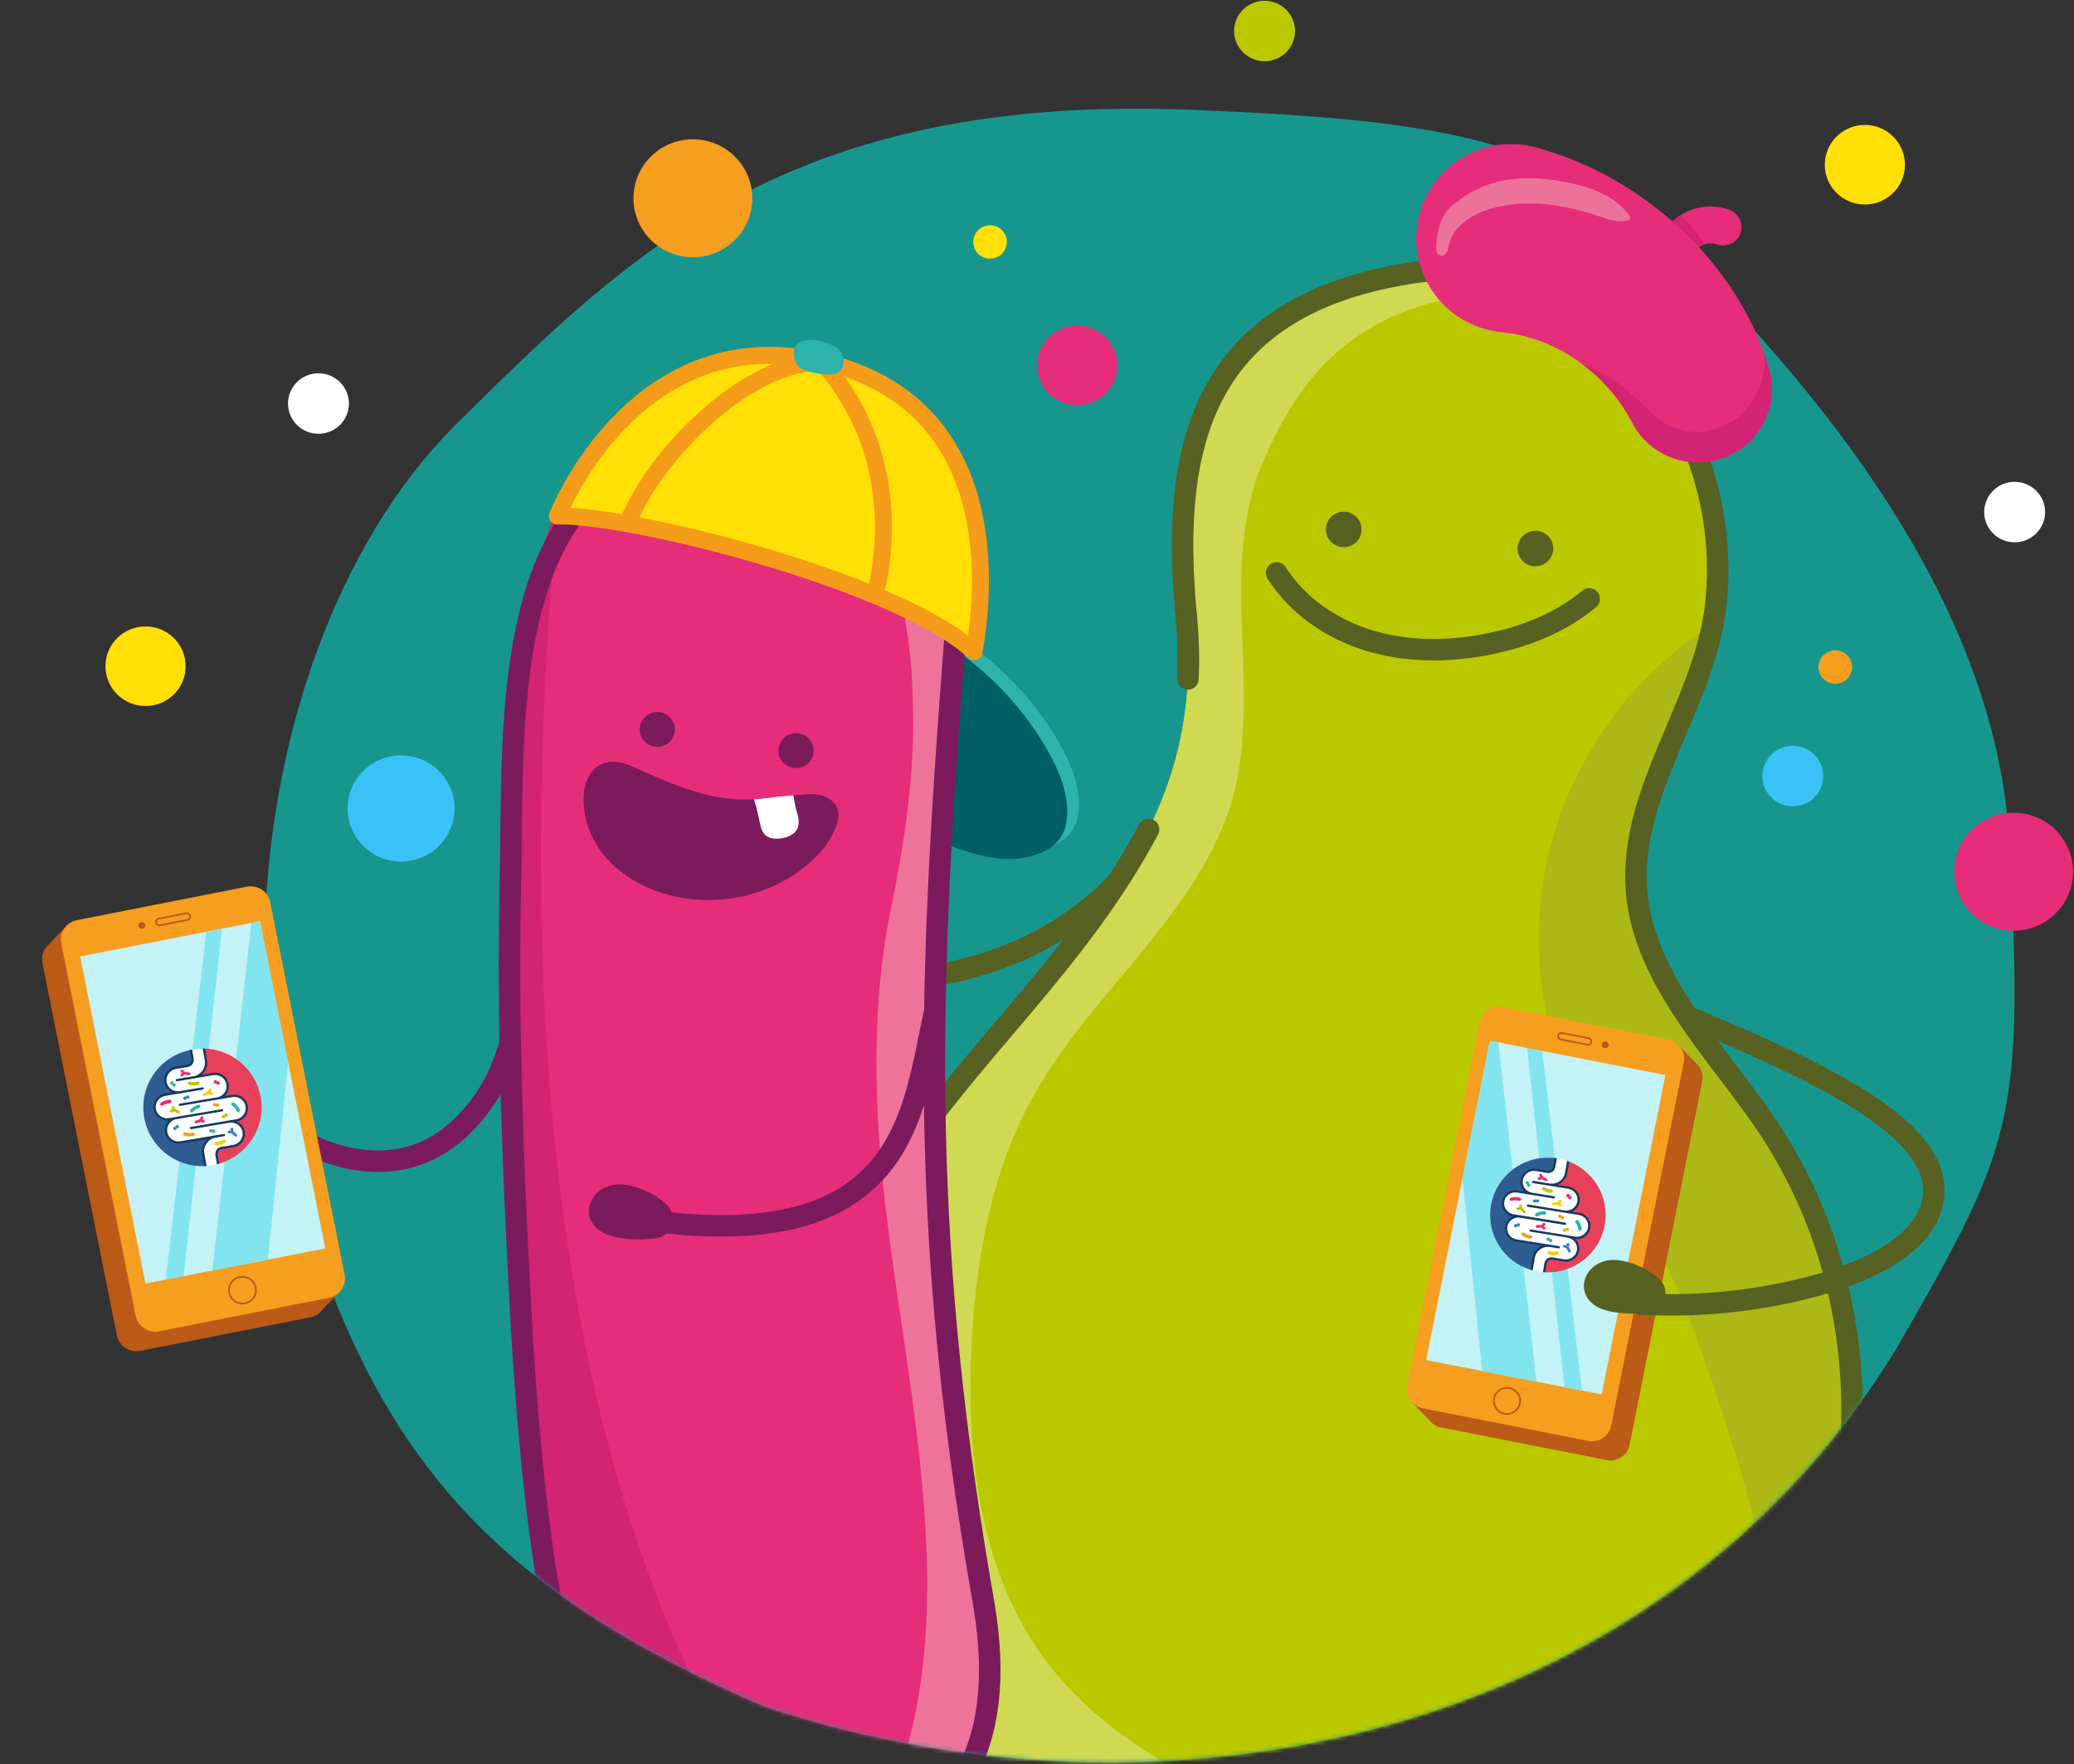 <?xml version="1.0" encoding="UTF-8"?> <svg xmlns="http://www.w3.org/2000/svg" width="508" height="432" viewBox="0 0 508 432" fill="none"><rect x="0" y="0" width="508" height="432" fill="#333333" stroke="none"/><path d="M464.433 330.38C404.836 427.7 283.085 449.923 187.375 417.984C119.465 388.782 91.308 355.367 72.486 290.191C66.989 271.155 64.509 250.85 64.793 230.612C65.48 181.557 82.401 132.901 111.928 103.704C153.638 62.461 192.888 22.815 292.288 26.909C354.634 29.477 379.545 34.109 411.13 60.796C428.747 80.213 488.375 137.111 492.139 206.049C494.979 258.054 493.963 274.169 481.075 300.207C476.879 308.685 471.424 318.216 464.433 330.38Z" fill="#17968E"></path><mask id="mask0_5_31" style="mask-type:alpha" maskUnits="userSpaceOnUse" x="0" y="26" width="494" height="406"><path d="M464.433 330.38C404.836 427.7 283.086 449.923 187.375 417.984C142.962 398.886 115.552 377.986 96.636 347.578C86.629 331.491 13.159 344.396 6.646 321.845C-12.176 256.67 10.814 185.3 52.523 144.057C94.233 102.814 192.888 22.815 292.288 26.909C354.634 29.477 399.131 18.534 430.716 45.221C448.333 64.638 488.375 137.111 492.139 206.049C495.903 274.988 492.892 280.859 464.433 330.38Z" fill="white"></path></mask><g mask="url(#mask0_5_31)"><path d="M273.606 216.189C248.729 241.773 213.417 242.97 184.634 238.631" stroke="#576122" stroke-width="5.26" stroke-linecap="round" stroke-linejoin="round"></path><path d="M416.028 438.895C405.98 449.023 394.094 457.36 380.605 463.193C365.854 469.576 349.177 472.959 330.884 472.399C223.93 469.125 160.775 371.305 224.073 279.286C254.461 235.105 296.203 209.609 290.581 151.071C286.553 109.153 294.211 74.243 347.207 66.652C360.221 64.785 372.449 67.311 383.05 72.969C407.783 86.172 423.685 116.447 420.288 147.94C420.2 148.731 420.1 149.511 419.978 150.302C416.315 174.666 397.448 196.229 401.21 221.242C404.309 241.849 421.716 259.084 432.848 275.705C467.496 327.443 456.829 397.845 416.039 438.895H416.028Z" fill="#BAC800"></path><path d="M422.435 420.55C426.574 408.588 430.768 396.34 430.613 383.685C430.469 372.667 427.027 362.001 423.619 351.521C417.831 333.726 411.989 315.799 403.003 299.344C397.038 288.392 389.701 278.165 384.655 266.763C376.023 247.276 374.552 224.746 380.583 204.314C386.614 183.882 400.103 165.702 417.964 153.916L419.956 150.291C416.293 174.655 397.425 196.218 401.188 221.231C404.286 241.838 421.694 259.073 432.826 275.693C467.474 327.432 456.807 397.833 416.017 438.884C418.186 432.787 420.31 426.658 422.435 420.539V420.55Z" fill="#ACB816"></path><path d="M380.594 463.183C365.842 469.565 349.166 472.948 330.873 472.388C223.919 469.115 160.764 371.295 224.062 279.275C254.45 235.094 296.192 209.598 290.57 151.06C286.542 109.142 294.2 74.232 347.196 66.642C360.21 64.774 372.438 67.301 383.039 72.958L373.633 71.112C333.883 71.958 318.955 90.611 309.195 113.547C297.52 140.976 311.021 173.941 299.877 201.601C289.674 226.943 266.247 244.739 252.989 268.663C242.665 287.272 238.957 308.824 237.95 330.036C236.667 357.124 240.175 385.937 256.763 407.49C267.663 421.66 283.333 431.48 299.479 439.302C324.953 451.649 352.497 459.69 380.616 463.183H380.594Z" fill="#CFD951"></path><path d="M281.33 203.128C265.218 233.534 240.164 255.866 224.062 279.275C160.764 371.295 223.93 469.114 330.884 472.388C433.7 475.53 485.379 354.169 432.837 275.705C421.705 259.074 404.297 241.839 401.199 221.231C397.315 195.428 417.544 173.271 420.277 147.929C425.124 102.946 390.586 60.424 347.196 66.642C294.2 74.232 286.542 109.142 290.57 151.06C291.079 156.388 291.201 161.452 290.969 166.274" stroke="#576122" stroke-width="5.26" stroke-linecap="round" stroke-linejoin="round"></path><path d="M329.136 134C326.722 134 324.765 132.058 324.765 129.661C324.765 127.265 326.722 125.322 329.136 125.322C331.55 125.322 333.507 127.265 333.507 129.661C333.507 132.058 331.55 134 329.136 134Z" fill="#576122"></path><path d="M376.079 138.68C373.665 138.68 371.708 136.737 371.708 134.341C371.708 131.945 373.665 130.002 376.079 130.002C378.493 130.002 380.45 131.945 380.45 134.341C380.45 136.737 378.493 138.68 376.079 138.68Z" fill="#576122"></path><path d="M312.692 140.295C317.771 148.336 326.148 154.048 335.278 156.849C344.418 159.639 354.256 159.661 363.662 157.915C372.936 156.19 382.032 152.697 389.259 146.666" stroke="#576122" stroke-width="5.26" stroke-linecap="round" stroke-linejoin="round"></path><path d="M426.33 57.085C425.5 59.436 422.9 60.666 420.532 59.842C419.525 59.491 418.473 59.502 417.533 59.809C416.183 60.249 415.043 61.27 414.534 62.698C413.704 65.049 411.114 66.279 408.746 65.456C406.378 64.632 405.139 62.061 405.968 59.711C407.02 56.723 409.034 54.317 411.535 52.746C414.987 50.549 419.381 49.901 423.531 51.351C425.899 52.175 427.138 54.745 426.319 57.096L426.33 57.085Z" fill="#E62D7A"></path><path d="M417.544 59.809C416.194 60.249 415.054 61.27 414.545 62.698C413.715 65.049 411.125 66.279 408.757 65.456C406.389 64.632 405.15 62.061 405.98 59.711C407.031 56.723 409.045 54.317 411.546 52.746C413.659 54.273 415.906 57.481 417.533 59.809H417.544Z" fill="#D32373"></path><path d="M424.194 111.24C418.119 114.338 411.103 113.712 405.802 110.197C403.335 108.56 401.243 106.297 399.794 103.496C396.916 97.937 392.689 93.016 387.621 89.216C381.888 84.909 375.083 82.053 367.923 81.372C352.873 79.835 343.699 65.291 347.904 51.636C351.656 39.443 364.658 32.567 376.953 36.291L378.69 36.829C400.081 43.321 418.938 59.194 428.654 78.483C430.037 81.219 431.244 84.02 432.229 86.876C432.638 88.029 433.003 89.204 433.335 90.38C435.637 98.443 431.996 107.264 424.206 111.262L424.194 111.24Z" fill="#E62D7A"></path><path d="M354.489 51.56C355.009 50.912 355.617 50.319 356.348 49.769C360.066 46.99 363.806 44.991 368.454 44.156C373.744 43.211 379.199 43.684 384.456 44.793C390.044 45.968 395.865 48.154 399.085 52.834C399.218 53.032 399.351 53.263 399.307 53.493C399.24 53.812 398.875 53.965 398.554 54.042C396.23 54.559 393.84 53.702 391.582 52.933C382.984 50.044 373.522 48.561 364.847 51.208C360.398 52.57 355.905 55.492 354.876 60.007C354.743 60.6 354.666 61.227 354.367 61.765C354.068 62.303 353.482 62.742 352.873 62.633C351.888 62.457 351.689 61.15 351.766 60.161C352.021 56.953 352.574 53.955 354.489 51.571V51.56Z" fill="#ED729A"></path><path d="M424.194 111.24C418.119 114.337 411.103 113.711 405.802 110.196C403.335 108.559 401.243 106.296 399.793 103.495C396.916 97.937 392.689 93.016 387.621 89.215C392.313 91.038 396.64 93.741 400.336 97.124C402.981 99.541 405.349 102.342 408.503 104.045C412.929 106.439 418.573 106.285 423.01 103.924C427.459 101.562 430.646 97.124 431.764 92.236C432.162 90.467 432.306 88.666 432.217 86.864C432.627 88.018 432.992 89.193 433.324 90.368C435.626 98.431 431.985 107.252 424.194 111.251V111.24Z" fill="#D32373"></path><path d="M372.571 251.302L410.583 258.782L411.07 255.838L415.386 260.364C416.636 261.441 417.278 263.132 416.935 264.857L399.152 353.845C398.643 356.415 396.131 358.074 393.541 357.569L352.928 349.572C352.165 349.418 351.479 349.099 350.914 348.649C350.571 348.385 350.272 348.067 350.018 347.726L345.746 343.321L349.431 342.772L366.96 255.025C367.469 252.455 369.981 250.796 372.571 251.302Z" fill="#BC5A17"></path><path d="M368.058 246.595L408.676 254.593C411.26 255.102 412.939 257.593 412.427 260.158L394.641 349.159C394.128 351.723 391.618 353.39 389.035 352.881L348.416 344.883C345.833 344.374 344.153 341.883 344.666 339.318L362.452 250.318C362.964 247.753 365.474 246.086 368.058 246.595Z" fill="#F59E1F"></path><path d="M349.31 333.084L392.302 341.487L407.927 263.275L364.935 254.872L349.31 333.084Z" fill="#C3F2F7"></path><path d="M365.964 342.46C365.621 344.195 366.75 345.876 368.498 346.217C370.247 346.557 371.94 345.437 372.283 343.701C372.626 341.965 371.497 340.285 369.749 339.944C368 339.604 366.307 340.724 365.964 342.46Z" stroke="#BC5A17" stroke-width="0.42" stroke-miterlimit="10"></path><path d="M382.287 254.554L388.816 255.839C389.258 255.927 389.679 255.642 389.767 255.202C389.856 254.763 389.568 254.346 389.126 254.258L382.597 252.972C382.154 252.885 381.733 253.17 381.645 253.61C381.556 254.049 381.844 254.466 382.287 254.554Z" stroke="#BC5A17" stroke-width="0.42" stroke-miterlimit="10"></path><path d="M392.976 256.664H393.054C393.496 256.763 393.917 256.488 394.006 256.048C394.094 255.609 393.807 255.191 393.364 255.103H393.286C392.843 255.004 392.422 255.279 392.334 255.719C392.245 256.158 392.533 256.576 392.976 256.664Z" fill="#BC5A17"></path><path d="M377.761 257.376L387.455 340.542L383.216 339.708L374.031 256.651L377.761 257.376Z" fill="#82E4EE"></path><path d="M376.322 338.368L366.993 255.268L364.935 254.872L358.207 288.53L363.043 335.775L376.322 338.368Z" fill="#82E4EE"></path><path d="M384.069 284.396C384.069 284.396 384.07 284.431 384.074 284.455L383.629 287.187C383.418 288.423 382.607 289.437 381.425 289.906L380.734 290.184L380.56 290.257L384.185 290.845C385.817 291.105 386.925 292.642 386.65 294.262C386.618 294.471 386.554 294.67 386.48 294.866C386.196 295.572 385.648 296.161 384.929 296.488L384.144 296.84L386.789 297.269C386.911 297.285 387.03 297.311 387.146 297.347C388.578 297.764 389.502 299.185 389.257 300.676C389.06 301.837 388.216 302.736 387.14 303.054C386.733 303.168 386.303 303.206 385.859 303.147L385.029 303.024L385.27 303.249L385.439 303.407L385.645 303.598C386.377 304.279 386.719 305.274 386.558 306.25C386.442 306.94 386.097 307.546 385.61 307.981C385.189 308.356 384.665 308.618 384.089 308.713C383.782 308.767 383.457 308.768 383.128 308.711L380.253 308.243C379.524 308.129 378.824 308.578 378.635 309.279C378.621 309.321 378.605 309.373 378.602 309.419L378.256 311.513C378.256 311.513 378.246 311.544 378.239 311.565C378.149 311.559 378.047 311.551 377.956 311.545C385.234 312.164 391.885 307.097 393.093 299.808C394.207 293.066 390.296 286.668 384.083 284.389L384.069 284.396Z" fill="#E7415A"></path><path d="M375.59 308.681C375.724 307.973 375.926 307.195 376.277 306.533C376.665 306.009 377.208 305.58 377.83 305.338L378.338 305.129L378.564 305.039L378.696 304.988L371.379 303.802C371.179 303.774 370.979 303.711 370.793 303.641C370.793 303.641 370.782 303.638 370.772 303.634C370.656 303.598 370.547 303.54 370.438 303.483C369.786 303.128 369.296 302.558 369.053 301.871C368.886 301.414 368.83 300.901 368.914 300.385C368.95 300.2 368.996 300.019 369.05 299.851C369.323 299.107 369.888 298.5 370.624 298.156L370.895 298.033L370.964 297.998L371.385 297.807L370.561 297.663C370.561 297.663 370.477 297.637 370.432 297.634C368.907 297.292 367.887 295.806 368.138 294.259C368.39 292.712 369.826 291.63 371.379 291.774C371.446 291.783 371.512 291.792 371.579 291.802L374.223 292.231L373.597 291.653C373.328 291.407 373.118 291.122 372.963 290.808C372.687 290.259 372.587 289.628 372.694 289.004C372.959 287.381 374.506 286.276 376.135 286.547L379.01 287.014C379.298 287.059 379.591 287.013 379.834 286.905C380.254 286.714 380.563 286.327 380.648 285.846L381.003 283.721C381.003 283.721 381.017 283.679 381.023 283.658C381.002 283.651 380.992 283.648 380.971 283.641C380.894 283.629 380.827 283.619 380.747 283.617C373.301 282.76 366.405 287.866 365.182 295.312C364.026 302.294 368.268 308.924 374.884 310.961C374.989 310.994 375.084 311.024 375.189 311.057C375.315 310.266 375.437 309.486 375.583 308.702L375.59 308.681Z" fill="#2D5D91"></path><path d="M389.239 300.665C389.041 301.826 388.197 302.725 387.121 303.044C386.714 303.158 386.284 303.196 385.839 303.137L385.009 303.014L385.25 303.239L385.42 303.397L385.625 303.588C386.358 304.269 386.7 305.265 386.539 306.241C386.422 306.931 386.078 307.537 385.59 307.972C385.169 308.347 384.645 308.609 384.069 308.705C383.762 308.758 383.437 308.759 383.108 308.702L380.231 308.234C379.502 308.12 378.802 308.569 378.612 309.271C378.599 309.312 378.582 309.365 378.579 309.41L378.234 311.505C378.234 311.505 378.224 311.536 378.217 311.557C377.762 311.529 377.314 311.48 376.852 311.404C376.291 311.308 375.747 311.195 375.217 311.039C375.343 310.248 375.465 309.468 375.612 308.683C375.746 307.976 375.948 307.197 376.299 306.535C376.687 306.011 377.23 305.582 377.853 305.34L378.36 305.131L378.586 305.04L378.719 304.99L371.399 303.804C371.199 303.776 370.999 303.713 370.813 303.642C370.813 303.642 370.802 303.639 370.792 303.636C370.676 303.599 370.567 303.542 370.458 303.484C369.806 303.129 369.316 302.56 369.072 301.872C368.905 301.415 368.849 300.902 368.933 300.386C368.969 300.201 369.016 300.02 369.069 299.852C369.342 299.107 369.907 298.501 370.644 298.156L370.915 298.034L370.984 297.998L371.405 297.807L370.581 297.663C370.581 297.663 370.497 297.637 370.451 297.634C368.926 297.292 367.906 295.806 368.158 294.258C368.409 292.711 369.845 291.629 371.4 291.772C371.466 291.782 371.533 291.791 371.599 291.801L374.245 292.23L373.618 291.652C373.349 291.406 373.139 291.12 372.984 290.806C372.707 290.258 372.608 289.627 372.715 289.003C372.979 287.379 374.527 286.274 376.156 286.545L379.033 287.012C379.32 287.057 379.613 287.01 379.857 286.903C380.277 286.712 380.587 286.325 380.671 285.844L381.026 283.718C381.026 283.718 381.04 283.676 381.047 283.655C381.169 283.671 381.292 283.686 381.425 283.705C382.339 283.854 383.217 284.084 384.056 284.395C384.05 284.416 384.057 284.43 384.061 284.454L383.615 287.186C383.405 288.423 382.594 289.437 381.411 289.907L380.719 290.185L380.546 290.257L384.172 290.845C385.805 291.106 386.913 292.643 386.638 294.263C386.606 294.472 386.542 294.672 386.468 294.867C386.184 295.574 385.636 296.163 384.917 296.49L384.131 296.843L386.777 297.272C386.899 297.287 387.019 297.313 387.134 297.35C388.567 297.766 389.491 299.188 389.246 300.679L389.239 300.665Z" fill="white"></path><path d="M381.761 307.047C381.707 307.145 381.627 307.212 381.512 307.246C380.627 307.51 379.743 307.336 379.287 307.204C379.065 307.134 378.94 306.91 379.011 306.69C379.081 306.469 379.307 306.344 379.528 306.413C379.886 306.526 380.595 306.668 381.278 306.456C381.497 306.386 381.733 306.518 381.792 306.733C381.829 306.837 381.813 306.959 381.761 307.047Z" fill="#FFCC02"></path><path d="M375.17 303.217C375.091 303.284 374.983 303.331 374.867 303.329C373.94 303.292 373.171 302.83 372.796 302.55C372.606 302.421 372.574 302.157 372.701 301.977C372.832 301.787 373.097 301.755 373.277 301.881C373.578 302.103 374.202 302.472 374.913 302.5C375.14 302.513 375.321 302.709 375.307 302.936C375.305 303.051 375.25 303.149 375.17 303.217Z" fill="#F49C1A"></path><path d="M386.309 298.779C386.411 298.788 386.52 298.845 386.598 298.927C387.184 299.631 387.363 300.518 387.411 300.984C387.431 301.209 387.273 301.413 387.043 301.445C386.816 301.466 386.611 301.309 386.58 301.08C386.537 300.709 386.402 300.008 385.951 299.463C385.809 299.291 385.837 299.023 386.01 298.881C386.103 298.806 386.204 298.781 386.306 298.789L386.309 298.779Z" fill="#2DB3AB"></path><path d="M375.995 297.406C376.028 297.302 376.083 297.203 376.184 297.143C376.975 296.664 377.876 296.601 378.345 296.621C378.576 296.625 378.757 296.82 378.753 297.05C378.749 297.28 378.552 297.46 378.321 297.457C377.943 297.442 377.22 297.492 376.627 297.859C376.425 297.981 376.18 297.915 376.055 297.726C375.994 297.626 375.982 297.518 376.002 297.42L375.995 297.406Z" fill="#2DB3AB"></path><path d="M369.817 293.519C369.861 293.417 369.954 293.343 370.059 293.306C370.94 293.018 371.827 293.181 372.277 293.299C372.498 293.369 372.627 293.583 372.566 293.807C372.496 294.027 372.281 294.156 372.056 294.097C371.691 294.005 370.979 293.873 370.307 294.089C370.087 294.159 369.858 294.041 369.789 293.822C369.753 293.719 369.765 293.607 369.81 293.505L369.817 293.519Z" fill="#E62D7A"></path><path d="M380.283 292.002C380.21 292.084 380.103 292.131 379.987 292.129C379.067 292.14 378.26 291.724 377.868 291.462C377.674 291.343 377.619 291.083 377.738 290.889C377.858 290.696 378.12 290.64 378.314 290.759C378.632 290.963 379.269 291.29 379.98 291.283C380.211 291.286 380.398 291.461 380.394 291.691C380.392 291.806 380.348 291.907 380.279 291.978L380.283 292.002Z" fill="#BAC800"></path><path d="M371.986 299.56C371.769 299.514 371.575 299.65 371.507 299.86C371.451 299.819 371.391 299.788 371.317 299.765C371.086 299.727 370.874 299.88 370.828 300.097C370.789 300.327 370.942 300.537 371.16 300.582C371.377 300.628 371.571 300.492 371.639 300.282C371.695 300.323 371.755 300.354 371.829 300.377C372.06 300.415 372.272 300.262 372.318 300.045C372.357 299.815 372.204 299.605 371.986 299.56Z" fill="#3684C5"></path><path d="M383.087 298.027C382.99 297.823 382.74 297.733 382.521 297.837C382.507 297.845 382.49 297.862 382.465 297.866C382.464 297.796 382.46 297.737 382.421 297.679C382.324 297.475 382.074 297.385 381.855 297.489C381.636 297.594 381.558 297.835 381.663 298.053C381.76 298.257 382.009 298.347 382.229 298.242C382.242 298.235 382.26 298.218 382.284 298.214C382.285 298.283 382.289 298.342 382.329 298.401C382.426 298.605 382.675 298.695 382.895 298.591C383.1 298.493 383.191 298.245 383.087 298.027Z" fill="#F49C1A"></path><path d="M376.763 293.725C376.572 293.631 376.339 293.708 376.222 293.89C376.183 293.832 376.127 293.791 376.056 293.757C375.845 293.656 375.594 293.751 375.495 293.951C375.393 294.161 375.487 294.41 375.688 294.508C375.878 294.603 376.112 294.526 376.228 294.343C376.268 294.401 376.324 294.442 376.395 294.476C376.606 294.577 376.857 294.483 376.955 294.283C377.058 294.072 376.963 293.823 376.763 293.725Z" fill="#3684C5"></path><path d="M379.735 303.401C379.735 303.401 379.633 303.427 379.592 303.448C379.58 303.34 379.53 303.244 379.438 303.168C379.264 303.021 378.999 303.053 378.847 303.237C378.695 303.42 378.73 303.674 378.914 303.824C379.042 303.934 379.224 303.945 379.366 303.863C379.387 304.089 379.599 304.259 379.829 304.228C380.06 304.196 380.229 303.995 380.198 303.766C380.177 303.54 379.965 303.369 379.735 303.401Z" fill="#2DB3AB"></path><path d="M384.272 301.041C384.231 300.808 384.012 300.658 383.789 300.704C383.628 300.734 383.514 300.837 383.47 300.973C383.374 300.874 383.23 300.817 383.084 300.84C382.85 300.882 382.699 301.1 382.744 301.322C382.785 301.555 383.004 301.705 383.227 301.659C383.388 301.629 383.502 301.526 383.546 301.39C383.641 301.489 383.786 301.546 383.932 301.523C384.166 301.481 384.317 301.263 384.272 301.041Z" fill="#BAC800"></path><path d="M373.679 289.712C373.695 289.914 373.855 290.068 374.058 290.086C374.024 290.156 374.008 290.243 374.005 290.323C374.026 290.549 374.227 290.717 374.465 290.699C374.692 290.678 374.861 290.477 374.844 290.241C374.827 290.039 374.668 289.885 374.464 289.867C374.498 289.797 374.515 289.71 374.517 289.63C374.497 289.404 374.295 289.236 374.058 289.254C373.831 289.275 373.662 289.476 373.679 289.712Z" fill="#2DB3AB"></path><path d="M382.457 294.901L382.189 294.69L382.423 294.394C382.54 294.246 382.516 294.03 382.367 293.914C382.219 293.799 382.003 293.823 381.886 293.971L381.521 294.422L380.466 294.494C380.277 294.504 380.132 294.666 380.152 294.857C380.158 295.021 380.282 295.141 380.436 295.166C380.457 295.173 380.478 295.179 380.516 295.168L381.606 295.095L382.023 295.423C382.069 295.46 382.122 295.477 382.175 295.494C382.297 295.509 382.416 295.465 382.491 295.374C382.608 295.226 382.585 295.01 382.436 294.895L382.457 294.901Z" fill="#FFCC02"></path><path d="M377.047 287.893L377.166 288.208L376.808 288.349C376.634 288.422 376.549 288.614 376.611 288.784C376.683 288.957 376.876 289.041 377.047 288.979L377.59 288.769L378.529 289.237C378.698 289.325 378.897 289.249 378.982 289.091C379.05 288.951 379.013 288.777 378.893 288.682C378.872 288.675 378.854 288.658 378.826 288.638L377.858 288.148L377.669 287.65C377.669 287.65 377.609 287.55 377.573 287.516C377.481 287.441 377.352 287.412 377.233 287.455C377.059 287.528 376.974 287.72 377.036 287.89L377.047 287.893Z" fill="#E62D7A"></path><path d="M384.734 306.316L384.256 305.346L384.399 304.826C384.457 304.647 384.342 304.461 384.163 304.405C383.984 304.349 383.797 304.463 383.74 304.641L383.636 304.966L383.274 304.864C383.095 304.808 382.908 304.922 382.851 305.101C382.804 305.247 382.872 305.396 382.996 305.481C383.027 305.491 383.055 305.511 383.09 305.511L383.645 305.662L384.108 306.604C384.108 306.604 384.179 306.707 384.229 306.734C384.324 306.799 384.45 306.804 384.561 306.747C384.728 306.66 384.802 306.464 384.705 306.296L384.734 306.316Z" fill="#3684C5"></path><path d="M373.597 296.543L372.814 295.8L372.776 295.269C372.766 295.081 372.6 294.948 372.411 294.958C372.223 294.968 372.088 295.133 372.098 295.321L372.12 295.651L371.739 295.682C371.55 295.691 371.416 295.857 371.425 296.045C371.434 296.198 371.555 296.328 371.709 296.353C371.73 296.36 371.762 296.37 371.79 296.356L372.37 296.319L373.135 297.044C373.188 297.096 373.247 297.126 373.314 297.135C373.423 297.158 373.527 297.122 373.613 297.033C373.738 296.899 373.738 296.68 373.604 296.557L373.597 296.543Z" fill="#BAC800"></path><path d="M378.434 300.558L378.182 300.329L378.437 300.04C378.561 299.906 378.552 299.683 378.417 299.56C378.283 299.437 378.059 299.447 377.935 299.582L377.542 300.012L376.486 300.015C376.3 300.014 376.148 300.163 376.147 300.347C376.149 300.521 376.27 300.652 376.435 300.68C376.456 300.687 376.466 300.69 376.491 300.686L377.582 300.683L377.978 301.039C378.031 301.09 378.095 301.11 378.151 301.116C378.259 301.139 378.378 301.095 378.453 301.003C378.578 300.869 378.568 300.647 378.433 300.524L378.434 300.558Z" fill="#E62D7A"></path><path d="M384.931 293.159C384.868 292.954 384.653 292.829 384.441 292.877C384.461 292.814 384.449 292.741 384.438 292.669C384.369 292.45 384.129 292.329 383.91 292.398C383.69 292.468 383.567 292.707 383.636 292.925C383.699 293.129 383.914 293.255 384.126 293.206C384.106 293.269 384.118 293.342 384.129 293.415C384.199 293.633 384.438 293.755 384.658 293.685C384.877 293.615 385 293.377 384.931 293.159Z" fill="#E62D7A"></path><path d="M385.801 303.391C386.569 304.106 386.971 305.167 386.789 306.275C386.501 308.042 384.823 309.233 383.048 308.951L380.173 308.486C379.536 308.377 378.934 308.811 378.834 309.449L378.477 311.575C378.477 311.575 378.362 311.573 378.306 311.567C378.18 311.562 378.054 311.557 377.921 311.538L378.284 309.357C378.443 308.426 379.319 307.79 380.254 307.946L383.128 308.411C384.595 308.642 385.99 307.65 386.236 306.193C386.483 304.736 385.48 303.348 384.016 303.107L374.851 301.631C374.697 301.606 374.601 301.472 374.626 301.318C374.652 301.165 374.798 301.072 374.941 301.094L385.847 302.852C387.314 303.083 388.709 302.091 388.955 300.634C389.202 299.177 388.198 297.788 386.735 297.547L374.188 295.527C374.034 295.501 373.938 295.367 373.963 295.214C373.989 295.061 374.124 294.965 374.278 294.99L383.244 296.438C384.711 296.668 386.106 295.677 386.353 294.22C386.599 292.763 385.596 291.374 384.132 291.133L375.464 289.733C375.31 289.707 375.214 289.573 375.24 289.42C375.266 289.267 375.401 289.171 375.555 289.196L379.588 289.842C381.373 290.127 383.056 288.925 383.347 287.148L383.816 284.307C383.974 284.357 384.129 284.417 384.294 284.48C384.315 284.487 384.325 284.49 384.346 284.497L383.897 287.24C383.67 288.599 382.744 289.681 381.535 290.166L384.234 290.599C386.009 290.881 387.201 292.548 386.913 294.315C386.732 295.423 385.999 296.3 385.047 296.74L386.843 297.028C388.618 297.309 389.81 298.976 389.523 300.743C389.235 302.51 387.584 303.687 385.826 303.422L385.801 303.391Z" fill="#153A62"></path><path d="M383.604 299.753C383.578 299.906 383.443 300.002 383.289 299.976L372.307 298.206C370.84 297.975 369.445 298.967 369.199 300.424C368.952 301.881 369.956 303.27 371.419 303.511L381.851 305.189C382.005 305.214 382.098 305.359 382.076 305.502C382.053 305.645 381.915 305.751 381.761 305.726L379.678 305.394C377.892 305.109 376.21 306.31 375.919 308.088L375.42 311.092C375.346 311.069 375.273 311.045 375.199 311.022C375.094 310.989 374.999 310.959 374.894 310.926L375.383 307.988C375.61 306.629 376.536 305.547 377.745 305.062L371.356 304.033C369.581 303.752 368.389 302.084 368.677 300.318C368.858 299.209 369.591 298.332 370.542 297.893C368.802 297.576 367.635 295.94 367.916 294.194C368.197 292.448 369.882 291.236 371.657 291.518L373.453 291.806C372.686 291.091 372.284 290.031 372.465 288.922C372.753 287.155 374.432 285.965 376.207 286.246L379.081 286.712C379.718 286.82 380.321 286.386 380.421 285.749L380.78 283.577C380.857 283.59 380.927 283.589 381.004 283.602C381.116 283.614 381.214 283.633 381.326 283.645L380.96 285.838C380.801 286.768 379.915 287.401 378.99 287.249L376.116 286.783C374.639 286.549 373.254 287.544 373.008 289.001C372.761 290.458 373.765 291.846 375.228 292.087L380.669 292.968C380.823 292.994 380.919 293.128 380.893 293.281C380.867 293.434 380.732 293.53 380.578 293.505L371.556 292.051C370.079 291.817 368.694 292.812 368.448 294.269C368.201 295.726 369.205 297.115 370.668 297.356L383.369 299.402C383.523 299.427 383.619 299.561 383.593 299.714L383.604 299.753Z" fill="#153A62"></path><path d="M381.304 283.682C381.216 283.666 381.128 283.65 381.047 283.648C381.135 283.664 381.226 283.669 381.314 283.685L381.304 283.682Z" fill="#2D5D91"></path><path d="M415.286 249.736C426.485 254.537 439.278 259.941 449.68 265.851C458.356 270.783 473.439 279.857 473.649 291.171C473.904 304.649 456.242 311.647 445.585 314.613C431.443 318.556 416.647 320.16 401.974 319.358" stroke="#576122" stroke-width="5.26" stroke-linecap="round" stroke-linejoin="round"></path><path d="M407.153 314.096C406.787 313.547 406.256 313.097 405.747 312.679C403.047 310.515 399.749 309.021 396.286 308.593C393.906 308.373 391.627 308.955 389.867 310.603C388.251 312.119 387.499 314.591 388.251 316.7C389.723 320.841 394.969 321.489 398.742 321.687C400.137 321.764 401.52 321.665 402.914 321.544C403.302 321.511 403.689 321.489 404.076 321.434C405.15 321.291 406.134 320.709 406.809 319.885C408.148 318.27 408.314 315.854 407.164 314.096H407.153Z" fill="#576122"></path><path d="M60.794 267.656C70.034 280.901 90.53 289.228 105.698 281.283C110.686 278.673 114.824 274.655 118.111 270.098C123.202 263.031 125.231 255.075 127.271 246.77C128.416 242.145 129.867 237.565 132.543 233.57C132.781 233.21 138.166 226.717 138.234 228.81" stroke="#7C1B5C" stroke-width="5.26" stroke-miterlimit="10" stroke-linecap="round"></path><path d="M230.954 153.617C242.563 160.223 252.369 169.9 259.091 181.379C261.789 185.981 264.034 191.023 264.249 196.356C264.352 198.9 263.932 201.555 262.447 203.626C261.132 205.46 259.08 206.664 256.937 207.429C248.016 210.603 238.289 206.642 229.673 202.759C221.239 198.956 212.805 195.164 204.382 191.36C203.713 191.056 202.976 190.674 202.783 189.976C202.67 189.537 202.783 189.087 202.919 188.648C207.012 174.751 212.714 161.326 219.879 148.711L230.966 153.617H230.954Z" fill="#2DB3AB"></path><path d="M228.064 155.339C239.683 161.956 249.501 171.645 256.235 183.134C258.933 187.748 261.189 192.789 261.393 198.123C261.495 200.666 261.075 203.322 259.59 205.393C258.264 207.227 256.212 208.442 254.069 209.196C245.148 212.37 235.41 208.409 226.771 204.526C218.326 200.723 209.891 196.919 201.446 193.116C200.777 192.812 200.04 192.429 199.847 191.731C199.734 191.293 199.847 190.842 199.983 190.404C204.076 176.495 209.789 163.047 216.954 150.421L228.052 155.339H228.064Z" fill="#005E65"></path><path d="M138.132 409.299C141.907 432.39 162.369 451.543 186.096 455.234C188.193 455.571 190.336 455.774 192.479 455.853C193.669 455.898 194.893 455.898 196.106 455.853L200.505 455.706C203.418 455.605 206.241 455.279 208.962 454.693C212.737 453.895 216.308 452.645 219.618 450.98C224.708 448.448 229.209 444.915 232.848 440.503C240.874 430.814 244.082 417.997 241.871 404.415C228.132 320.827 225.263 235.709 233.346 151.412C234.65 137.705 230.592 125.136 221.919 115.987C214.381 108.02 203.792 103.395 192.116 102.967C190.971 102.933 189.814 102.933 188.647 102.967L184.248 103.114C175.111 103.417 166.314 106.084 158.537 110.507C155.975 111.958 153.527 113.59 151.225 115.402C140.626 123.65 132.86 135.41 130.264 148.475C129.924 150.106 129.686 151.749 129.527 153.437C121.354 238.691 124.245 324.765 138.143 409.287L138.132 409.299Z" fill="#E62D7A"></path><path d="M160.034 217.951C161.371 218.469 162.743 218.908 164.137 219.257C171.767 221.192 180.11 220.697 187.627 217.76C190.914 216.477 193.941 214.767 196.65 212.685C200.72 209.534 203.498 206 204.869 202.174C205.243 201.15 205.617 199.766 205.209 198.326C204.745 196.75 203.396 195.468 201.604 194.894C199.893 194.32 198.147 194.477 196.616 194.612C196.061 194.669 195.539 194.714 195.052 194.725C194.803 194.725 194.553 194.725 194.304 194.747C193.76 194.77 193.204 194.815 192.649 194.871C191.334 194.972 189.985 195.141 188.681 195.31C187.955 195.411 187.23 195.501 186.493 195.58C185.915 195.636 185.291 195.704 184.668 195.738C184.396 195.76 184.135 195.771 183.863 195.794C174.612 196.233 165.736 192.598 155.93 188.153C153.878 187.23 150.443 185.7 147.326 187.14C144.764 188.311 143.165 191.169 142.961 194.972C142.553 202.343 146.781 212.764 160.056 217.929L160.034 217.951Z" fill="#7C1B5C"></path><path d="M184.656 195.76C184.781 196.188 184.917 196.604 185.065 197.032C185.348 197.932 185.994 200.937 186.187 201.803C186.334 202.467 186.527 203.277 187.037 204.031C187.445 204.628 188.091 205.033 188.908 205.247C189.542 205.404 190.291 205.449 191.096 205.348C192.785 205.145 194.791 204.346 195.392 202.715C195.925 201.252 195.449 199.733 195.075 198.529C194.95 198.135 194.462 195.603 194.406 195.321C194.372 195.141 194.326 194.95 194.304 194.77C193.76 194.793 193.204 194.838 192.649 194.894C191.334 194.995 189.985 195.164 188.681 195.333C187.955 195.434 187.23 195.524 186.493 195.603C185.915 195.659 185.291 195.727 184.668 195.76H184.656Z" fill="white"></path><path d="M194.984 188.108C192.605 188.108 190.676 186.194 190.676 183.832C190.676 181.47 192.605 179.556 194.984 179.556C197.363 179.556 199.292 181.47 199.292 183.832C199.292 186.194 197.363 188.108 194.984 188.108Z" fill="#7C1B5C"></path><path d="M160.997 182.92C158.618 182.92 156.689 181.006 156.689 178.644C156.689 176.283 158.618 174.368 160.997 174.368C163.376 174.368 165.305 176.283 165.305 178.644C165.305 181.006 163.376 182.92 160.997 182.92Z" fill="#7C1B5C"></path><path d="M136.556 405.462C140.331 428.553 160.793 447.706 184.52 451.397C186.482 448.448 185.325 443.981 183.829 440.492C179.804 431.119 174.93 422.116 170.475 412.922C130.196 329.762 128.088 217.839 136.42 125.924C134.674 126.689 130.287 143.647 128.677 144.671C128.337 146.303 128.099 147.946 127.94 149.634C119.767 234.887 122.658 320.962 136.556 405.484V405.462Z" fill="#D32373"></path><path d="M158.537 110.53C166.733 108.707 175.361 108.74 183.545 110.71C196.446 113.816 210.016 122.143 215.934 134.161C222.237 146.956 223.427 160.685 223.654 174.751C223.914 190.955 221.398 207.216 218.122 223.049C215.049 237.993 214.347 253.545 214.823 268.793C215.662 296.509 221.318 323.832 224.583 351.368C228.03 380.457 229.594 411.921 218.122 439.806C215.9 445.208 213.032 450.553 208.973 454.716C212.748 453.917 216.319 452.668 219.629 451.003C224.719 448.471 229.22 444.937 232.859 440.526C240.885 430.837 244.093 418.02 241.883 404.438C228.143 320.85 225.275 235.731 233.358 151.435C234.661 137.728 230.603 125.159 221.931 116.01C214.392 108.043 203.804 103.418 192.127 102.99C190.982 102.956 189.826 102.956 188.658 102.99L184.26 103.136C175.122 103.44 166.325 106.107 158.549 110.53H158.537Z" fill="#ED739B"></path><path d="M160.26 444.16C155.397 440.841 151.509 437.228 149.049 433.841C133.744 412.787 129.233 355.351 127.09 312.814C125.469 280.732 124.324 249.583 124.993 217.478C125.594 188.76 123.916 152.616 138.007 129.749C144.945 118.485 160 107.806 172.98 104.936C191.572 100.829 216.999 103.507 226.941 121.377C232.644 131.629 234.763 145.357 233.857 157.038C227.474 239.782 225.059 299.491 240.035 387.422C241.996 398.968 250.759 437.802 215.412 452.836C202.999 458.114 189.248 456.887 177.276 452.713" stroke="#7C1B5C" stroke-width="5.26" stroke-linecap="round" stroke-linejoin="round"></path><path d="M238.38 159.413C219.176 142.06 154.127 125.946 136.522 126.362C140.626 116.505 160.351 79.144 201.253 88.518C249.478 99.569 239.729 152.481 238.584 159.615L238.391 159.413H238.38Z" fill="#FFDF05" stroke="#F49C1A" stroke-width="4.16" stroke-linejoin="round"></path><path d="M201.242 88.529C221.432 111.339 216.194 138.279 214.517 144.828" stroke="#F49C1A" stroke-width="4.16" stroke-linejoin="round"></path><path d="M199.439 88.688C181.618 90.285 161.213 110.811 154.116 127.117" stroke="#F49C1A" stroke-width="4.16" stroke-linejoin="round"></path><path d="M195.381 84.164C195.494 84.073 195.607 83.984 195.743 83.916C197.977 82.689 200.754 83.331 202.999 84.186C203.679 84.445 204.37 84.737 204.949 85.188C206.105 86.077 206.774 87.562 206.649 89.014C206.422 91.793 203.237 91.951 201.174 91.613C199.654 91.365 198.113 91.084 196.684 90.477C195.041 89.768 194.462 88.383 194.428 86.572C194.406 85.683 194.723 84.737 195.392 84.175L195.381 84.164Z" fill="#2DB3AB"></path><path d="M160.997 299.199C222.633 306.581 223.495 271.584 228.959 247.761" stroke="#7C1B5C" stroke-width="5.26" stroke-miterlimit="10" stroke-linecap="round"></path><path d="M163.922 295.733C163.548 295.17 163.004 294.709 162.482 294.281C159.716 292.064 156.338 290.534 152.79 290.095C150.352 289.87 148.017 290.466 146.214 292.154C144.559 293.707 143.788 296.239 144.559 298.4C146.067 302.642 151.441 303.306 155.306 303.509C156.735 303.587 158.152 303.486 159.58 303.362C159.977 303.328 160.374 303.306 160.77 303.25C161.87 303.103 162.879 302.507 163.571 301.663C164.942 300.009 165.112 297.533 163.933 295.733H163.922Z" fill="#7C1B5C"></path><path d="M55.852 221.958L16.911 229.621L16.412 226.606L11.991 231.242C10.71 232.345 10.053 234.078 10.404 235.844L28.622 327.006C29.143 329.639 31.716 331.338 34.369 330.82L75.974 322.628C76.756 322.471 77.459 322.144 78.037 321.683C78.389 321.413 78.695 321.086 78.955 320.738L83.331 316.225L79.556 315.662L61.599 225.773C61.078 223.14 58.505 221.44 55.852 221.958Z" fill="#BC5A17"></path><path d="M66.198 220.965L84.418 312.139C84.943 314.767 83.223 317.319 80.576 317.84L38.966 326.034C36.319 326.555 33.748 324.847 33.223 322.22L15.003 231.046C14.478 228.419 16.198 225.866 18.845 225.345L60.455 217.152C63.102 216.63 65.673 218.338 66.198 220.965Z" fill="#F59E1F"></path><path d="M79.681 305.737L35.639 314.346L19.632 234.224L63.674 225.615L79.681 305.737Z" fill="#C3F2F7"></path><path d="M62.631 315.324C62.982 317.102 61.826 318.824 60.035 319.173C58.244 319.522 56.509 318.374 56.158 316.596C55.806 314.818 56.963 313.096 58.754 312.747C60.545 312.399 62.279 313.546 62.631 315.324Z" stroke="#BC5A17" stroke-width="0.42" stroke-miterlimit="10"></path><path d="M45.898 225.289L39.21 226.605C38.756 226.695 38.326 226.403 38.235 225.953C38.144 225.502 38.439 225.075 38.892 224.985L45.581 223.668C46.034 223.578 46.465 223.871 46.556 224.321C46.647 224.771 46.352 225.199 45.898 225.289Z" stroke="#BC5A17" stroke-width="0.42" stroke-miterlimit="10"></path><path d="M34.947 227.438H34.868C34.414 227.539 33.984 227.258 33.893 226.808C33.802 226.358 34.097 225.93 34.55 225.84H34.63C35.083 225.739 35.514 226.02 35.605 226.47C35.696 226.92 35.401 227.348 34.947 227.438Z" fill="#BC5A17"></path><path d="M50.535 228.181L40.604 313.378L44.957 312.523L54.367 227.438L50.535 228.181Z" fill="#82E4EE"></path><path d="M52.02 311.15L61.577 226.02L63.674 225.615L70.567 260.095L65.612 308.483L52.02 311.15Z" fill="#82E4EE"></path><path d="M49.959 256.792C49.959 256.792 49.971 256.824 49.979 256.845L50.458 259.645C50.672 260.911 50.22 262.167 49.239 263.003L48.664 263.501L48.517 263.626L52.226 262.997C53.894 262.714 55.475 263.83 55.762 265.489C55.794 265.705 55.815 265.925 55.807 266.132C55.77 266.913 55.441 267.656 54.849 268.207L54.216 268.81L56.917 268.355C57.041 268.334 57.17 268.323 57.288 268.316C58.804 268.244 60.187 269.313 60.452 270.847C60.66 272.031 60.133 273.182 59.197 273.846C58.843 274.095 58.441 274.278 57.988 274.358L57.14 274.51L57.446 274.651L57.664 274.752L57.925 274.873C58.862 275.288 59.525 276.138 59.703 277.141C59.821 277.853 59.692 278.548 59.366 279.134C59.084 279.645 58.66 280.063 58.135 280.338C57.853 280.488 57.534 280.604 57.203 280.653L54.263 281.146C53.515 281.274 53.002 281.941 53.046 282.68C53.051 282.726 53.056 282.773 53.065 282.829L53.434 284.974C53.434 284.974 53.436 285.009 53.433 285.034C53.348 285.065 53.244 285.079 53.159 285.11C60.414 283.311 65.157 276.212 63.873 268.752C62.688 261.854 56.729 256.945 49.955 256.782L49.959 256.792Z" fill="#E7415A"></path><path d="M49.925 283.141C49.813 282.414 49.748 281.586 49.879 280.831C50.078 280.195 50.45 279.604 50.974 279.161L51.393 278.793L51.585 278.628L51.693 278.528L44.203 279.789C44 279.827 43.785 279.833 43.581 279.835C43.581 279.835 43.57 279.839 43.56 279.843C43.438 279.839 43.312 279.825 43.182 279.8C42.437 279.675 41.759 279.275 41.294 278.7C40.981 278.31 40.755 277.829 40.66 277.311C40.626 277.12 40.616 276.931 40.621 276.75C40.636 275.941 40.974 275.158 41.583 274.589L41.806 274.376L41.858 274.321L42.199 274.005L41.355 274.132C41.355 274.132 41.262 274.142 41.226 274.143C39.637 274.313 38.146 273.212 37.872 271.621C37.597 270.029 38.619 268.518 40.169 268.146C40.233 268.123 40.304 268.121 40.372 268.109L43.073 267.654L42.267 267.299C41.922 267.149 41.625 266.933 41.367 266.691C40.913 266.245 40.605 265.673 40.489 265.031C40.202 263.373 41.322 261.802 42.989 261.519L45.929 261.026C46.225 260.978 46.485 260.836 46.691 260.641C47.028 260.314 47.204 259.843 47.117 259.347L46.735 257.171C46.735 257.171 46.745 257.131 46.737 257.11C46.716 257.118 46.705 257.122 46.684 257.129C46.605 257.146 46.538 257.158 46.46 257.175C38.959 258.799 33.998 266.025 35.312 273.631C36.54 280.777 42.889 285.796 49.974 285.594C50.082 285.591 50.189 285.588 50.296 285.585C50.147 284.788 50.004 283.976 49.875 283.171L49.925 283.141Z" fill="#2D5D91"></path><path d="M60.453 270.877C60.661 272.061 60.134 273.212 59.197 273.877C58.843 274.126 58.44 274.308 57.988 274.389L57.14 274.541L57.445 274.682L57.663 274.783L57.925 274.903C58.862 275.318 59.525 276.169 59.703 277.172C59.821 277.884 59.692 278.579 59.366 279.166C59.084 279.676 58.66 280.094 58.135 280.369C57.853 280.52 57.534 280.636 57.202 280.684L54.262 281.178C53.513 281.306 53 281.973 53.044 282.712C53.049 282.758 53.054 282.805 53.063 282.861L53.433 285.006C53.433 285.006 53.434 285.042 53.431 285.067C52.984 285.193 52.525 285.288 52.061 285.373C51.495 285.471 50.916 285.537 50.348 285.564C50.198 284.767 50.055 283.955 49.926 283.15C49.815 282.423 49.75 281.595 49.881 280.84C50.08 280.203 50.452 279.612 50.976 279.17L51.395 278.801L51.587 278.636L51.695 278.536L44.203 279.797C44 279.835 43.785 279.841 43.581 279.843C43.581 279.843 43.571 279.847 43.56 279.851C43.438 279.848 43.312 279.833 43.183 279.809C42.437 279.684 41.759 279.283 41.293 278.708C40.98 278.318 40.754 277.836 40.66 277.319C40.625 277.128 40.616 276.939 40.621 276.757C40.636 275.948 40.974 275.166 41.583 274.596L41.806 274.383L41.858 274.328L42.2 274.012L41.354 274.139C41.354 274.139 41.262 274.149 41.226 274.15C39.637 274.32 38.145 273.219 37.871 271.627C37.596 270.036 38.618 268.525 40.169 268.153C40.232 268.13 40.304 268.128 40.371 268.115L43.073 267.66L42.267 267.306C41.922 267.155 41.625 266.939 41.367 266.697C40.913 266.251 40.605 265.679 40.489 265.037C40.202 263.378 41.322 261.807 42.989 261.525L45.93 261.031C46.226 260.984 46.487 260.841 46.692 260.646C47.029 260.32 47.205 259.848 47.118 259.352L46.736 257.175C46.736 257.175 46.746 257.136 46.738 257.115C46.863 257.093 46.988 257.072 47.123 257.047C48.053 256.888 48.993 256.822 49.908 256.85C49.915 256.871 49.923 256.892 49.927 256.903L50.407 259.703C50.621 260.969 50.169 262.225 49.187 263.062L48.611 263.559L48.465 263.684L52.175 263.055C53.843 262.772 55.425 263.888 55.712 265.547C55.743 265.764 55.764 265.984 55.756 266.191C55.719 266.972 55.391 267.715 54.799 268.267L54.165 268.869L56.867 268.414C56.992 268.393 57.12 268.382 57.238 268.375C58.755 268.304 60.138 269.372 60.404 270.907L60.453 270.877Z" fill="white"></path><path d="M55.333 279.516C55.315 279.631 55.254 279.725 55.159 279.796C54.384 280.342 53.473 280.457 52.99 280.488C52.754 280.502 52.554 280.322 52.54 280.087C52.526 279.852 52.706 279.654 52.942 279.64C53.322 279.623 54.061 279.534 54.654 279.114C54.843 278.973 55.114 279.019 55.245 279.212C55.316 279.306 55.334 279.42 55.323 279.52L55.333 279.516Z" fill="#FFCC02"></path><path d="M47.669 277.984C47.618 278.074 47.528 278.155 47.418 278.183C46.511 278.441 45.599 278.256 45.15 278.119C44.922 278.057 44.797 277.815 44.868 277.584C44.929 277.358 45.173 277.233 45.405 277.305C45.77 277.413 46.492 277.571 47.192 277.377C47.419 277.306 47.649 277.439 47.721 277.665C47.76 277.771 47.742 277.886 47.684 277.991L47.669 277.984Z" fill="#F49C1A"></path><path d="M56.966 269.989C57.076 269.961 57.191 269.979 57.286 270.04C58.097 270.538 58.558 271.33 58.764 271.759C58.868 271.973 58.779 272.221 58.564 272.323C58.348 272.426 58.099 272.337 57.995 272.122C57.831 271.774 57.464 271.14 56.843 270.765C56.643 270.646 56.581 270.381 56.7 270.181C56.762 270.087 56.856 270.017 56.956 269.993L56.966 269.989Z" fill="#2DB3AB"></path><path d="M46.523 272.082C46.509 271.979 46.538 271.86 46.614 271.772C47.216 271.049 48.072 270.69 48.526 270.549C48.75 270.467 48.994 270.607 49.062 270.823C49.144 271.045 49.005 271.288 48.788 271.355C48.419 271.465 47.735 271.737 47.279 272.3C47.131 272.486 46.863 272.511 46.686 272.359C46.598 272.283 46.548 272.181 46.534 272.078L46.523 272.082Z" fill="#2DB3AB"></path><path d="M39.236 270.361C39.254 270.246 39.305 270.156 39.396 270.075C40.153 269.511 41.066 269.371 41.546 269.329C41.782 269.315 41.981 269.495 42.006 269.727C42.021 269.962 41.84 270.16 41.608 270.184C41.222 270.216 40.501 270.322 39.912 270.753C39.722 270.894 39.456 270.858 39.314 270.669C39.243 270.575 39.214 270.465 39.236 270.361Z" fill="#E62D7A"></path><path d="M48.863 265.432C48.816 265.534 48.736 265.611 48.619 265.653C47.726 265.978 46.814 265.829 46.348 265.71C46.12 265.648 45.977 265.424 46.038 265.198C46.099 264.971 46.324 264.829 46.552 264.891C46.924 264.984 47.656 265.102 48.336 264.855C48.559 264.774 48.796 264.892 48.878 265.114C48.917 265.22 48.914 265.342 48.863 265.432Z" fill="#BAC800"></path><path d="M43.361 275.499C43.143 275.53 42.988 275.73 42.995 275.944C42.926 275.921 42.861 275.908 42.779 275.914C42.55 275.949 42.389 276.164 42.414 276.395C42.45 276.622 42.666 276.784 42.898 276.76C43.116 276.729 43.271 276.528 43.264 276.314C43.333 276.337 43.398 276.35 43.48 276.344C43.708 276.309 43.87 276.094 43.845 275.863C43.809 275.636 43.593 275.474 43.361 275.499Z" fill="#3684C5"></path><path d="M53.606 270.341C53.436 270.174 53.171 270.175 53.004 270.343C52.983 270.351 52.98 270.376 52.962 270.394C52.939 270.331 52.916 270.267 52.864 270.226C52.694 270.06 52.429 270.06 52.262 270.229C52.095 270.397 52.096 270.661 52.266 270.828C52.436 270.994 52.702 270.994 52.868 270.825C52.89 270.817 52.892 270.792 52.91 270.774C52.933 270.837 52.957 270.901 53.008 270.942C53.178 271.109 53.443 271.108 53.61 270.94C53.777 270.771 53.776 270.507 53.606 270.341Z" fill="#F49C1A"></path><path d="M46.029 268.259C45.803 268.233 45.606 268.388 45.563 268.596C45.501 268.559 45.439 268.521 45.363 268.513C45.126 268.491 44.919 268.65 44.887 268.89C44.866 269.126 45.026 269.332 45.268 269.364C45.494 269.39 45.69 269.235 45.734 269.027C45.796 269.064 45.858 269.102 45.934 269.11C46.171 269.132 46.377 268.973 46.409 268.733C46.431 268.497 46.27 268.291 46.029 268.259Z" fill="#3684C5"></path><path d="M52.141 276.651C52.141 276.651 52.053 276.707 52.018 276.744C51.979 276.638 51.891 276.562 51.778 276.519C51.557 276.443 51.31 276.557 51.235 276.776C51.159 276.996 51.274 277.242 51.495 277.318C51.662 277.378 51.836 277.326 51.95 277.213C52.054 277.427 52.304 277.516 52.519 277.414C52.735 277.312 52.824 277.063 52.72 276.849C52.617 276.634 52.367 276.545 52.151 276.647L52.141 276.651Z" fill="#2DB3AB"></path><path d="M55.756 272.865C55.642 272.654 55.374 272.583 55.177 272.703C55.036 272.778 54.958 272.927 54.963 273.069C54.839 272.994 54.681 272.991 54.54 273.067C54.328 273.18 54.258 273.446 54.378 273.642C54.492 273.853 54.76 273.924 54.957 273.804C55.098 273.729 55.176 273.58 55.171 273.438C55.295 273.513 55.453 273.515 55.594 273.44C55.806 273.327 55.876 273.061 55.756 272.865Z" fill="#BAC800"></path><path d="M41.706 265.399C41.786 265.586 42.005 265.687 42.193 265.642C42.185 265.717 42.195 265.81 42.222 265.884C42.325 266.098 42.579 266.198 42.784 266.1C42.999 265.997 43.099 265.745 42.999 265.541C42.918 265.355 42.7 265.254 42.512 265.298C42.52 265.223 42.51 265.131 42.483 265.057C42.38 264.843 42.126 264.743 41.921 264.841C41.706 264.943 41.606 265.196 41.706 265.399Z" fill="#2DB3AB"></path><path d="M51.949 267.518L51.62 267.409L51.748 267.038C51.814 266.858 51.719 266.665 51.537 266.599C51.356 266.532 51.162 266.627 51.096 266.807L50.902 267.358L49.907 267.767C49.727 267.833 49.647 268.042 49.724 268.218C49.783 268.377 49.943 268.451 50.103 268.429C50.125 268.421 50.157 268.409 50.178 268.402L51.204 267.981L51.719 268.166C51.719 268.166 51.838 268.195 51.895 268.186C52.02 268.165 52.121 268.08 52.16 267.957C52.226 267.777 52.131 267.584 51.949 267.518Z" fill="#FFCC02"></path><path d="M44.35 262.517L44.569 262.786L44.266 263.04C44.119 263.166 44.1 263.376 44.227 263.523C44.353 263.669 44.565 263.688 44.712 263.562L45.162 263.183L46.231 263.335C46.422 263.361 46.6 263.224 46.616 263.039C46.64 262.874 46.549 262.727 46.393 262.663C46.368 262.66 46.339 262.647 46.314 262.644L45.209 262.493L44.848 262.072C44.807 262.027 44.76 261.996 44.702 261.969C44.589 261.926 44.45 261.941 44.349 262.025C44.202 262.151 44.184 262.362 44.31 262.508L44.35 262.517Z" fill="#E62D7A"></path><path d="M57.976 277.81L57.182 277.031L57.147 276.479C57.138 276.291 56.976 276.146 56.786 276.154C56.596 276.163 56.451 276.324 56.461 276.513L56.478 276.854L56.089 276.876C55.899 276.885 55.754 277.046 55.763 277.234C55.771 277.387 55.879 277.516 56.038 277.554C56.067 277.568 56.103 277.567 56.139 277.566L56.728 277.531L57.5 278.283C57.552 278.324 57.603 278.366 57.668 278.378C57.787 278.407 57.908 278.375 57.995 278.283C58.127 278.151 58.131 277.934 57.994 277.792L57.976 277.81Z" fill="#3684C5"></path><path d="M43.92 272.038L42.906 271.578L42.683 271.071C42.616 270.891 42.406 270.811 42.229 270.888C42.049 270.953 41.969 271.162 42.046 271.338L42.185 271.648L41.821 271.804C41.64 271.87 41.56 272.079 41.638 272.255C41.692 272.403 41.856 272.488 42.017 272.465C42.038 272.458 42.07 272.446 42.091 272.438L42.632 272.206L43.617 272.652C43.617 272.652 43.75 272.688 43.818 272.675C43.932 272.658 44.027 272.587 44.07 272.476C44.15 272.302 44.076 272.101 43.902 272.021L43.92 272.038Z" fill="#BAC800"></path><path d="M49.947 274.336L49.631 274.199L49.788 273.841C49.869 273.668 49.78 273.46 49.609 273.39C49.435 273.309 49.226 273.397 49.156 273.567L48.922 274.108L47.904 274.454C47.723 274.52 47.625 274.711 47.692 274.891C47.751 275.05 47.918 275.145 48.079 275.123C48.1 275.115 48.111 275.111 48.132 275.104L49.182 274.746L49.683 274.96C49.683 274.96 49.817 274.996 49.874 274.987C49.988 274.97 50.082 274.899 50.136 274.784C50.217 274.61 50.128 274.402 49.957 274.332L49.947 274.336Z" fill="#E62D7A"></path><path d="M53.762 264.998C53.635 264.817 53.389 264.774 53.203 264.889C53.19 264.822 53.174 264.744 53.129 264.688C52.987 264.5 52.717 264.454 52.528 264.595C52.339 264.735 52.293 265.004 52.435 265.192C52.563 265.374 52.808 265.417 52.994 265.301C53.007 265.369 53.023 265.447 53.068 265.503C53.21 265.691 53.48 265.737 53.669 265.596C53.858 265.455 53.904 265.187 53.762 264.998Z" fill="#E62D7A"></path><path d="M58.037 274.647C59.017 275.082 59.772 275.984 59.961 277.115C60.278 278.919 59.057 280.634 57.24 280.934L54.302 281.426C53.654 281.53 53.208 282.148 53.328 282.8L53.7 284.98C53.7 284.98 53.594 285.019 53.537 285.028C53.42 285.07 53.285 285.095 53.154 285.131L52.762 282.898C52.604 281.948 53.245 281.043 54.196 280.877L57.134 280.385C58.64 280.126 59.645 278.705 59.395 277.212C59.144 275.72 57.699 274.709 56.199 274.954L46.823 276.539C46.677 276.568 46.52 276.469 46.497 276.309C46.474 276.15 46.581 276.015 46.727 275.986L57.884 274.102C59.39 273.843 60.395 272.422 60.145 270.929C59.894 269.437 58.449 268.426 56.95 268.671L44.115 270.841C43.969 270.87 43.823 270.767 43.789 270.611C43.756 270.455 43.863 270.321 44.019 270.288L53.193 268.741C54.699 268.482 55.704 267.061 55.453 265.568C55.203 264.075 53.758 263.065 52.258 263.31L43.391 264.805C43.245 264.834 43.099 264.732 43.065 264.576C43.032 264.42 43.135 264.275 43.295 264.252L47.422 263.556C49.249 263.252 50.477 261.522 50.156 259.707L49.647 256.797C49.815 256.796 49.987 256.805 50.166 256.8C50.188 256.793 50.202 256.799 50.227 256.802L50.708 259.603C50.948 261.003 50.41 262.35 49.402 263.209L52.158 262.747C53.971 262.436 55.699 263.655 56.005 265.464C56.205 266.591 55.791 267.689 55.016 268.426L56.854 268.118C58.666 267.808 60.394 269.027 60.7 270.835C61.007 272.643 59.81 274.326 58.026 274.65L58.037 274.647Z" fill="#153A62"></path><path d="M54.687 271.851C54.717 271.996 54.614 272.142 54.457 272.175L43.222 274.075C41.716 274.334 40.711 275.755 40.961 277.248C41.212 278.74 42.657 279.751 44.156 279.505L54.826 277.703C54.972 277.674 55.122 277.788 55.151 277.933C55.181 278.078 55.078 278.223 54.922 278.256L52.788 278.612C50.961 278.916 49.733 280.646 50.055 282.46L50.587 285.53C50.504 285.536 50.422 285.542 50.351 285.544C50.243 285.547 50.136 285.55 50.029 285.553L49.51 282.551C49.269 281.15 49.807 279.803 50.815 278.945L44.274 280.051C42.461 280.362 40.733 279.142 40.427 277.334C40.227 276.207 40.641 275.109 41.416 274.371C39.624 274.638 37.936 273.428 37.626 271.645C37.317 269.862 38.53 268.126 40.347 267.825L42.184 267.517C41.204 267.082 40.45 266.18 40.261 265.049C39.943 263.245 41.164 261.53 42.981 261.229L45.919 260.737C46.567 260.634 47.014 260.016 46.893 259.364L46.505 257.141C46.58 257.114 46.651 257.112 46.73 257.096C46.84 257.068 46.943 257.054 47.057 257.037L47.442 259.284C47.6 260.234 46.959 261.139 46.008 261.305L43.07 261.797C41.564 262.056 40.559 263.477 40.809 264.97C41.06 266.462 42.505 267.473 44.005 267.228L49.571 266.284C49.717 266.255 49.863 266.358 49.896 266.514C49.93 266.67 49.823 266.805 49.667 266.837L40.436 268.393C38.93 268.652 37.925 270.073 38.175 271.566C38.426 273.058 39.871 274.069 41.37 273.824L54.365 271.632C54.511 271.603 54.658 271.706 54.691 271.862L54.687 271.851Z" fill="#153A62"></path><path d="M47.072 257.033C46.979 257.043 46.89 257.063 46.812 257.08C46.901 257.059 46.993 257.05 47.072 257.033Z" fill="#2D5D91"></path><path d="M50.336 285.542C50.418 285.536 50.5 285.53 50.572 285.528C50.49 285.534 50.407 285.54 50.325 285.546L50.336 285.542Z" fill="#2D5D91"></path><path d="M49.741 256.804C49.741 256.804 49.705 256.805 49.68 256.802C49.701 256.794 49.727 256.797 49.741 256.804Z" fill="#E7415A"></path></g><path d="M493.21 227.929C485.171 227.929 478.654 221.46 478.654 213.48C478.654 205.5 485.171 199.031 493.21 199.031C501.249 199.031 507.766 205.5 507.766 213.48C507.766 221.46 501.249 227.929 493.21 227.929Z" fill="#E62D7A"></path><path d="M169.717 63.007C161.678 63.007 155.161 56.538 155.161 48.558C155.161 40.578 161.678 34.109 169.717 34.109C177.756 34.109 184.273 40.578 184.273 48.558C184.273 56.538 177.756 63.007 169.717 63.007Z" fill="#F59E1F"></path><path d="M263.857 99.216C258.435 99.216 254.04 94.853 254.04 89.471C254.04 84.089 258.435 79.726 263.857 79.726C269.279 79.726 273.675 84.089 273.675 89.471C273.675 94.853 269.279 99.216 263.857 99.216Z" fill="#E62D7A"></path><path d="M456.777 50.09C451.355 50.09 446.959 45.727 446.959 40.345C446.959 34.963 451.355 30.6 456.777 30.6C462.199 30.6 466.594 34.963 466.594 40.345C466.594 45.727 462.199 50.09 456.777 50.09Z" fill="#FFDF05"></path><path d="M35.648 172.904C30.226 172.904 25.831 168.541 25.831 163.159C25.831 157.777 30.226 153.414 35.648 153.414C41.07 153.414 45.465 157.777 45.465 163.159C45.465 168.541 41.07 172.904 35.648 172.904Z" fill="#FFDF05"></path><path d="M493.459 132.809C489.34 132.809 486 129.494 486 125.405C486 121.315 489.34 118 493.459 118C497.579 118 500.919 121.315 500.919 125.405C500.919 129.494 497.579 132.809 493.459 132.809Z" fill="white"></path><path d="M78.001 106.231C73.882 106.231 70.542 102.916 70.542 98.827C70.542 94.737 73.882 91.422 78.001 91.422C82.121 91.422 85.461 94.737 85.461 98.827C85.461 102.916 82.121 106.231 78.001 106.231Z" fill="white"></path><path d="M309.74 14.998C305.62 14.998 302.28 11.683 302.28 7.593C302.28 3.504 305.62 0.189 309.74 0.189C313.859 0.189 317.199 3.504 317.199 7.593C317.199 11.683 313.859 14.998 309.74 14.998Z" fill="#BAC800"></path><path d="M439.137 197.465C435.017 197.465 431.677 194.15 431.677 190.06C431.677 185.971 435.017 182.656 439.137 182.656C443.257 182.656 446.596 185.971 446.596 190.06C446.596 194.15 443.257 197.465 439.137 197.465Z" fill="#3AC2F8"></path><path d="M449.537 167.45C447.263 167.45 445.42 165.617 445.42 163.357C445.42 161.096 447.263 159.263 449.537 159.263C451.811 159.263 453.654 161.096 453.654 163.357C453.654 165.617 451.811 167.45 449.537 167.45Z" fill="#F59E1F"></path><path d="M242.502 63.351C240.228 63.351 238.385 61.518 238.385 59.257C238.385 56.996 240.228 55.163 242.502 55.163C244.776 55.163 246.619 56.996 246.619 59.257C246.619 61.518 244.776 63.351 242.502 63.351Z" fill="#FFDF05"></path><path d="M98.247 210.99C91.015 210.99 85.153 205.171 85.153 197.993C85.153 190.815 91.015 184.996 98.247 184.996C105.478 184.996 111.34 190.815 111.34 197.993C111.34 205.171 105.478 210.99 98.247 210.99Z" fill="#3AC2F8"></path></svg> 